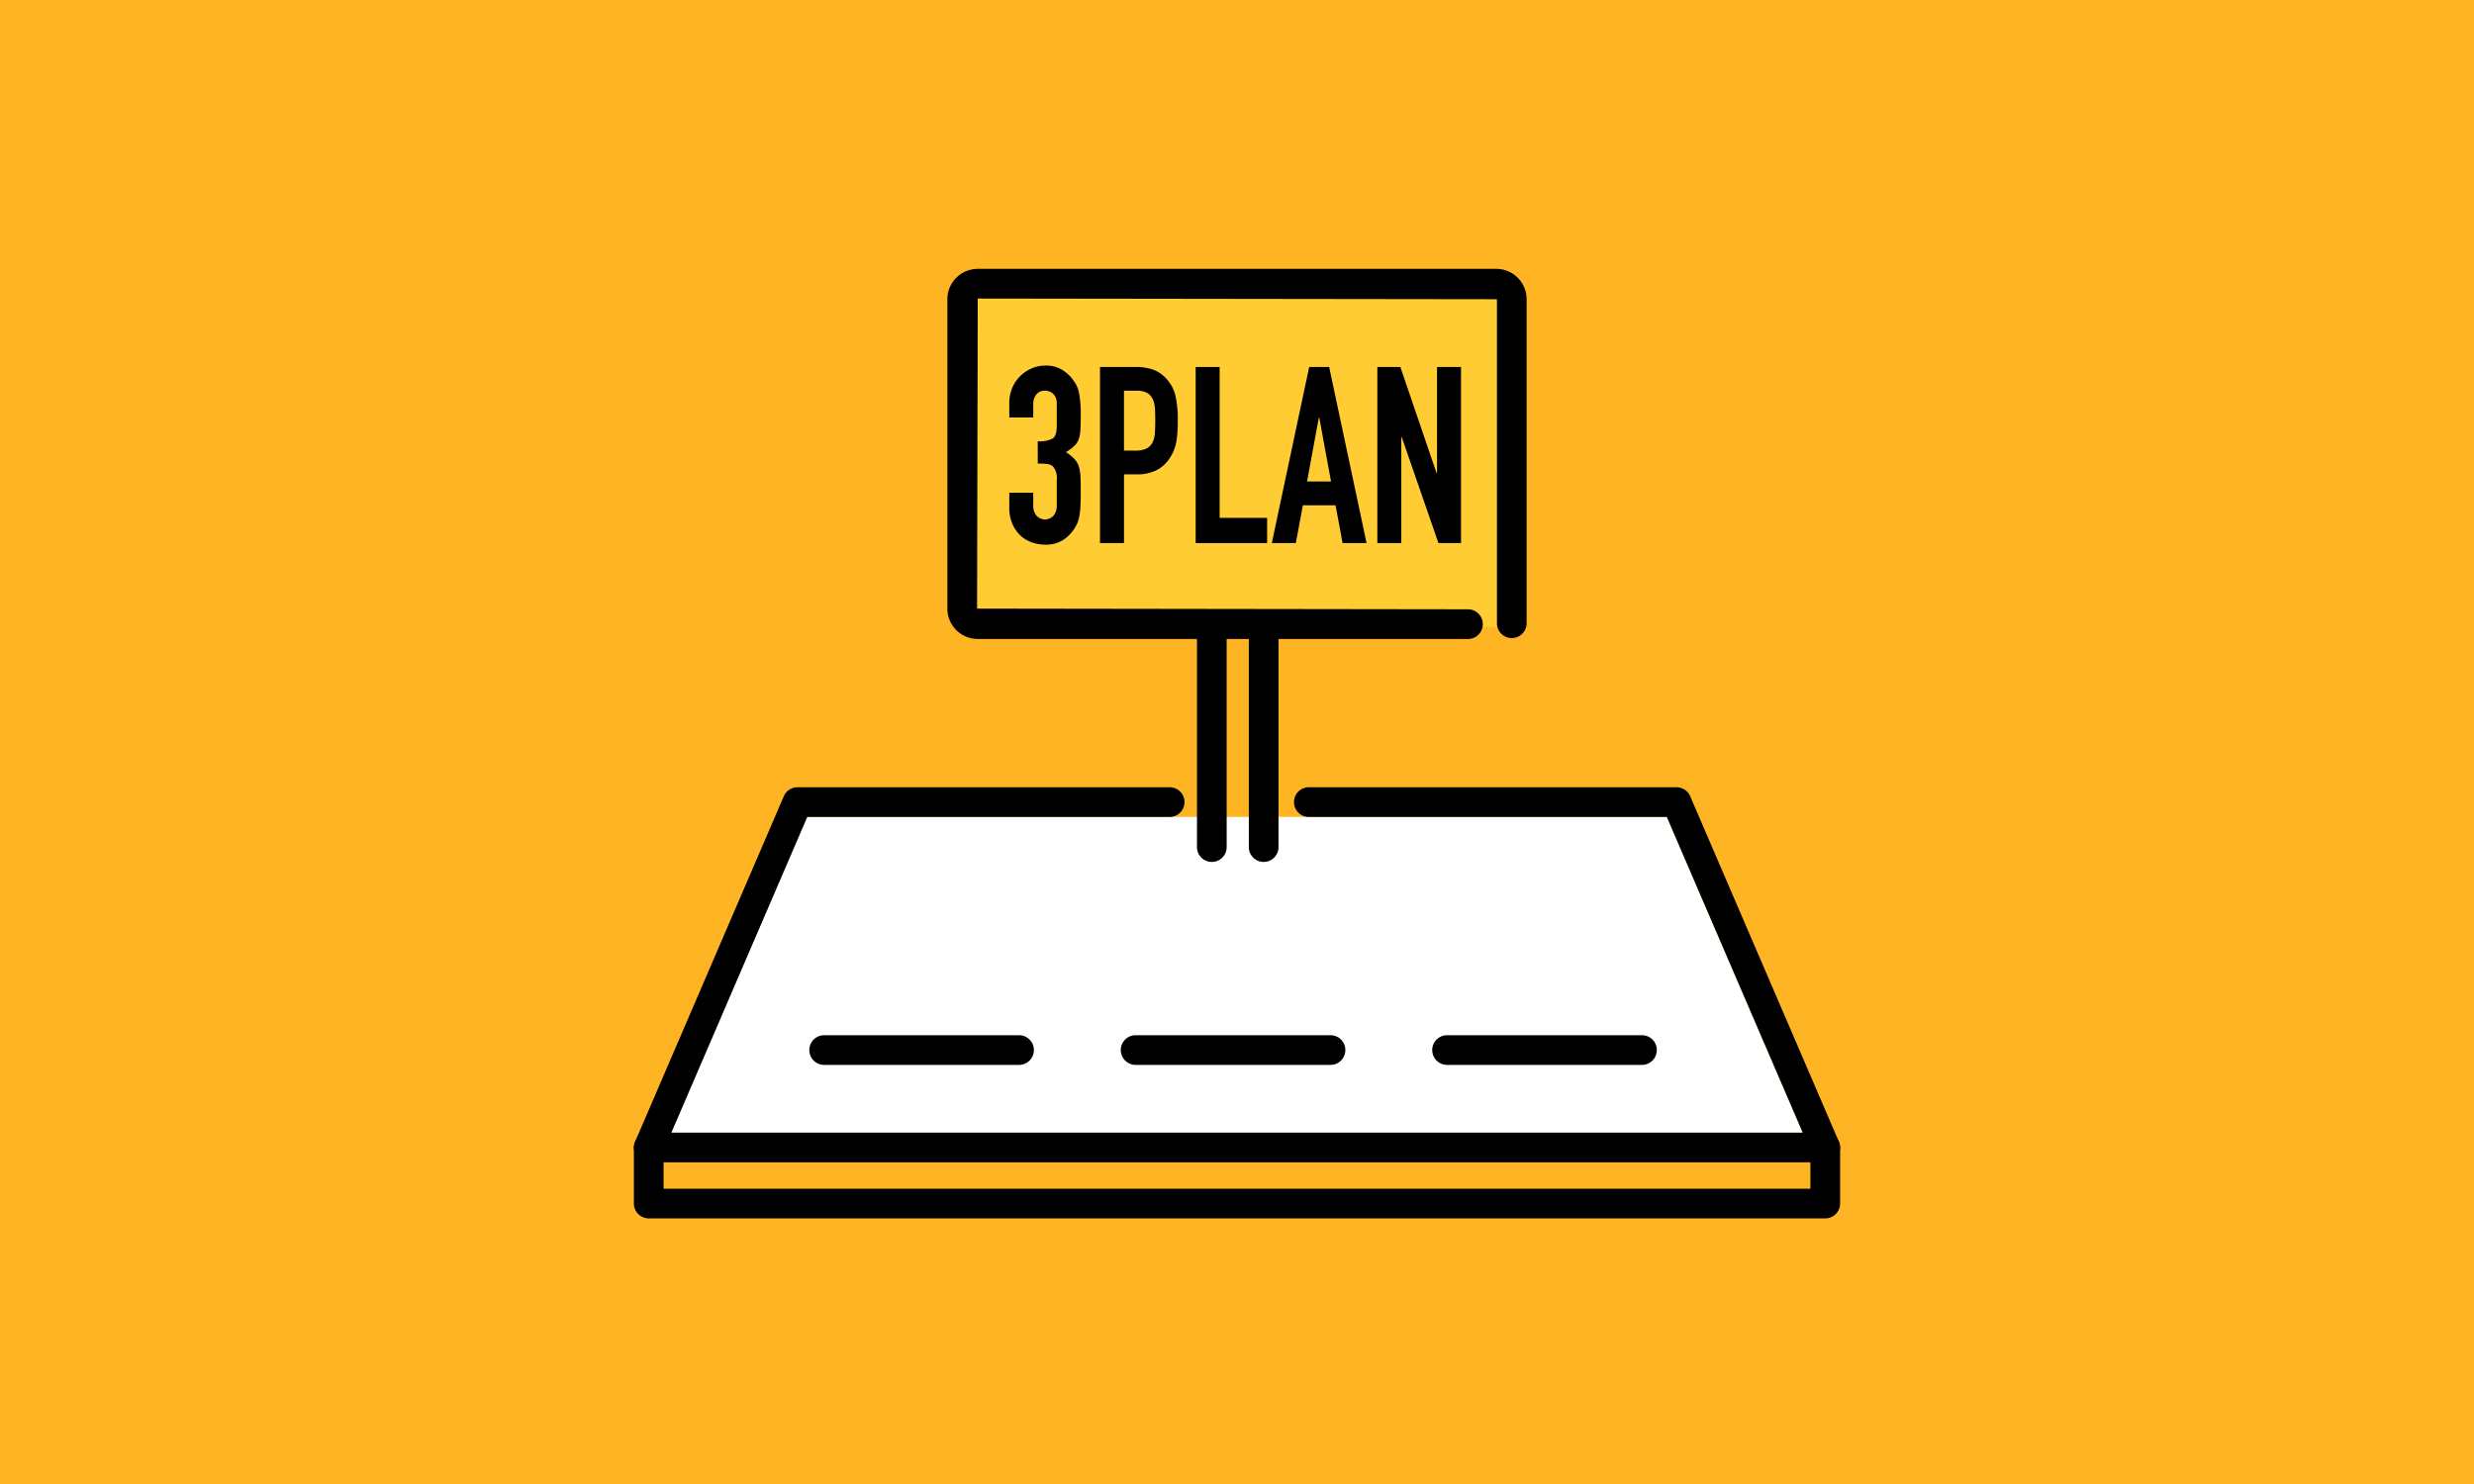 <svg xmlns="http://www.w3.org/2000/svg" width="200" height="120"><g data-name="グループ 3169"><path data-name="長方形 709" fill="#ffb423" d="M0 0h200v120H0z"/><g data-name="グループ 2800"><path data-name="パス 4548" d="M54.266 91.59l10.988-25.53h69.491l10.988 25.53z" fill="#fff"/><g data-name="グループ 2806"><path data-name="長方形 711" fill="#fc3" d="M78.449 23.235H121.9v27.459H78.449z"/><g data-name="グループ 2804"><path data-name="パス 4549" d="M52.444 93.991a1.2 1.2 0 01-1.1-1.675l12.02-27.931a1.2 1.2 0 011.1-.725h30.094a1.2 1.2 0 110 2.4h-29.3L54.27 91.59h91.467l-10.988-25.53h-28.942a1.2 1.2 0 010-2.4h29.729a1.2 1.2 0 011.1.725l12.02 27.931a1.2 1.2 0 01-1.1 1.675z"/><g data-name="グループ 2800"><path data-name="パス 4550" d="M66.626 86.11a1.2 1.2 0 010-2.4h15.755a1.2 1.2 0 010 2.4z"/></g><g data-name="グループ 2801"><path data-name="パス 4551" d="M91.805 86.11a1.2 1.2 0 110-2.4h15.754a1.2 1.2 0 110 2.4z"/></g><g data-name="グループ 2802"><path data-name="パス 4552" d="M116.983 86.11a1.2 1.2 0 010-2.4h15.755a1.2 1.2 0 010 2.4z"/></g><path data-name="パス 4553" d="M79.041 51.669a2.458 2.458 0 01-2.455-2.455V24.196a2.458 2.458 0 012.455-2.455h41.917a2.457 2.457 0 012.455 2.455v26.2a1.2 1.2 0 11-2.4 0v-26.2l-41.972-.055-.054 25.073 39.686.055a1.2 1.2 0 110 2.4z"/><g data-name="グループ 2803"><path data-name="パス 4554" d="M97.964 69.698a1.2 1.2 0 01-1.2-1.2v-16.76a1.2 1.2 0 012.4 0v16.76a1.2 1.2 0 01-1.2 1.2z"/><path data-name="パス 4555" d="M102.156 69.698a1.2 1.2 0 01-1.2-1.2v-16.76a1.2 1.2 0 012.4 0v16.76a1.2 1.2 0 01-1.2 1.2z"/></g><path data-name="パス 4556" d="M52.444 98.522a1.2 1.2 0 01-1.2-1.2V92.79a1.2 1.2 0 112.4 0v3.332h92.711V92.79a1.2 1.2 0 012.4 0v4.532a1.2 1.2 0 01-1.2 1.2z"/></g><g data-name="グループ 2805"><path data-name="パス 4557" d="M83.89 35.681a2.343 2.343 0 001.207-.22q.332-.219.332-1.02v-1.84a1.025 1.025 0 00-.256-.72.9.9 0 00-.694-.28.8.8 0 00-.731.34 1.222 1.222 0 00-.219.66v1.16h-1.938v-1.179a3.1 3.1 0 01.228-1.18 2.879 2.879 0 01.627-.961 3.114 3.114 0 01.931-.64 2.742 2.742 0 011.14-.24 2.435 2.435 0 011.321.33 3.088 3.088 0 01.788.67 4.331 4.331 0 01.333.48 2.408 2.408 0 01.237.581 8.366 8.366 0 01.171 1.96q0 .74-.028 1.2a2.621 2.621 0 01-.143.759 1.537 1.537 0 01-.37.541 4.452 4.452 0 01-.656.479 3.752 3.752 0 01.694.561 1.657 1.657 0 01.351.6 3.268 3.268 0 01.133.851q.02.489.019 1.25 0 .7-.028 1.159a6.269 6.269 0 01-.086.761 2.5 2.5 0 01-.152.54 3.5 3.5 0 01-.247.46 3.137 3.137 0 01-.921.929 2.631 2.631 0 01-1.473.37 3.249 3.249 0 01-.969-.16 2.606 2.606 0 01-.931-.519 2.808 2.808 0 01-.693-.941 3.286 3.286 0 01-.276-1.42v-1.16h1.938v1.061a1.2 1.2 0 00.257.789.931.931 0 001.387 0 1.258 1.258 0 00.256-.829v-2.04a1.453 1.453 0 00-.3-1.1.83.83 0 00-.465-.2 6.091 6.091 0 00-.77-.04z"/><path data-name="パス 4558" d="M88.925 43.916v-14.24h2.907a4.093 4.093 0 011.406.221 2.688 2.688 0 011.1.779 3.115 3.115 0 01.684 1.311 8.581 8.581 0 01.19 2.029 10.665 10.665 0 01-.1 1.62 3.494 3.494 0 01-.447 1.24 2.9 2.9 0 01-1.064 1.09 3.431 3.431 0 01-1.748.391h-.988v5.559zm1.938-12.32v4.84h.931a1.9 1.9 0 00.912-.18 1.108 1.108 0 00.475-.5 1.907 1.907 0 00.181-.74c.019-.293.028-.619.028-.98q0-.5-.019-.95a2.16 2.16 0 00-.171-.79 1.113 1.113 0 00-.456-.519 1.733 1.733 0 00-.874-.181z"/><path data-name="パス 4559" d="M96.658 43.916v-14.24h1.938v12.2h3.838v2.04z"/><path data-name="パス 4560" d="M102.814 43.916l3.021-14.24h1.615l3.025 14.24h-1.938l-.57-3.059h-2.641l-.57 3.059zm4.788-4.98l-.95-5.159h-.038l-.95 5.159z"/><path data-name="パス 4561" d="M111.345 43.916v-14.24h1.862l2.926 8.58h.038v-8.58h1.938v14.24h-1.824l-2.964-8.559h-.038v8.559z"/></g></g></g></g></svg>